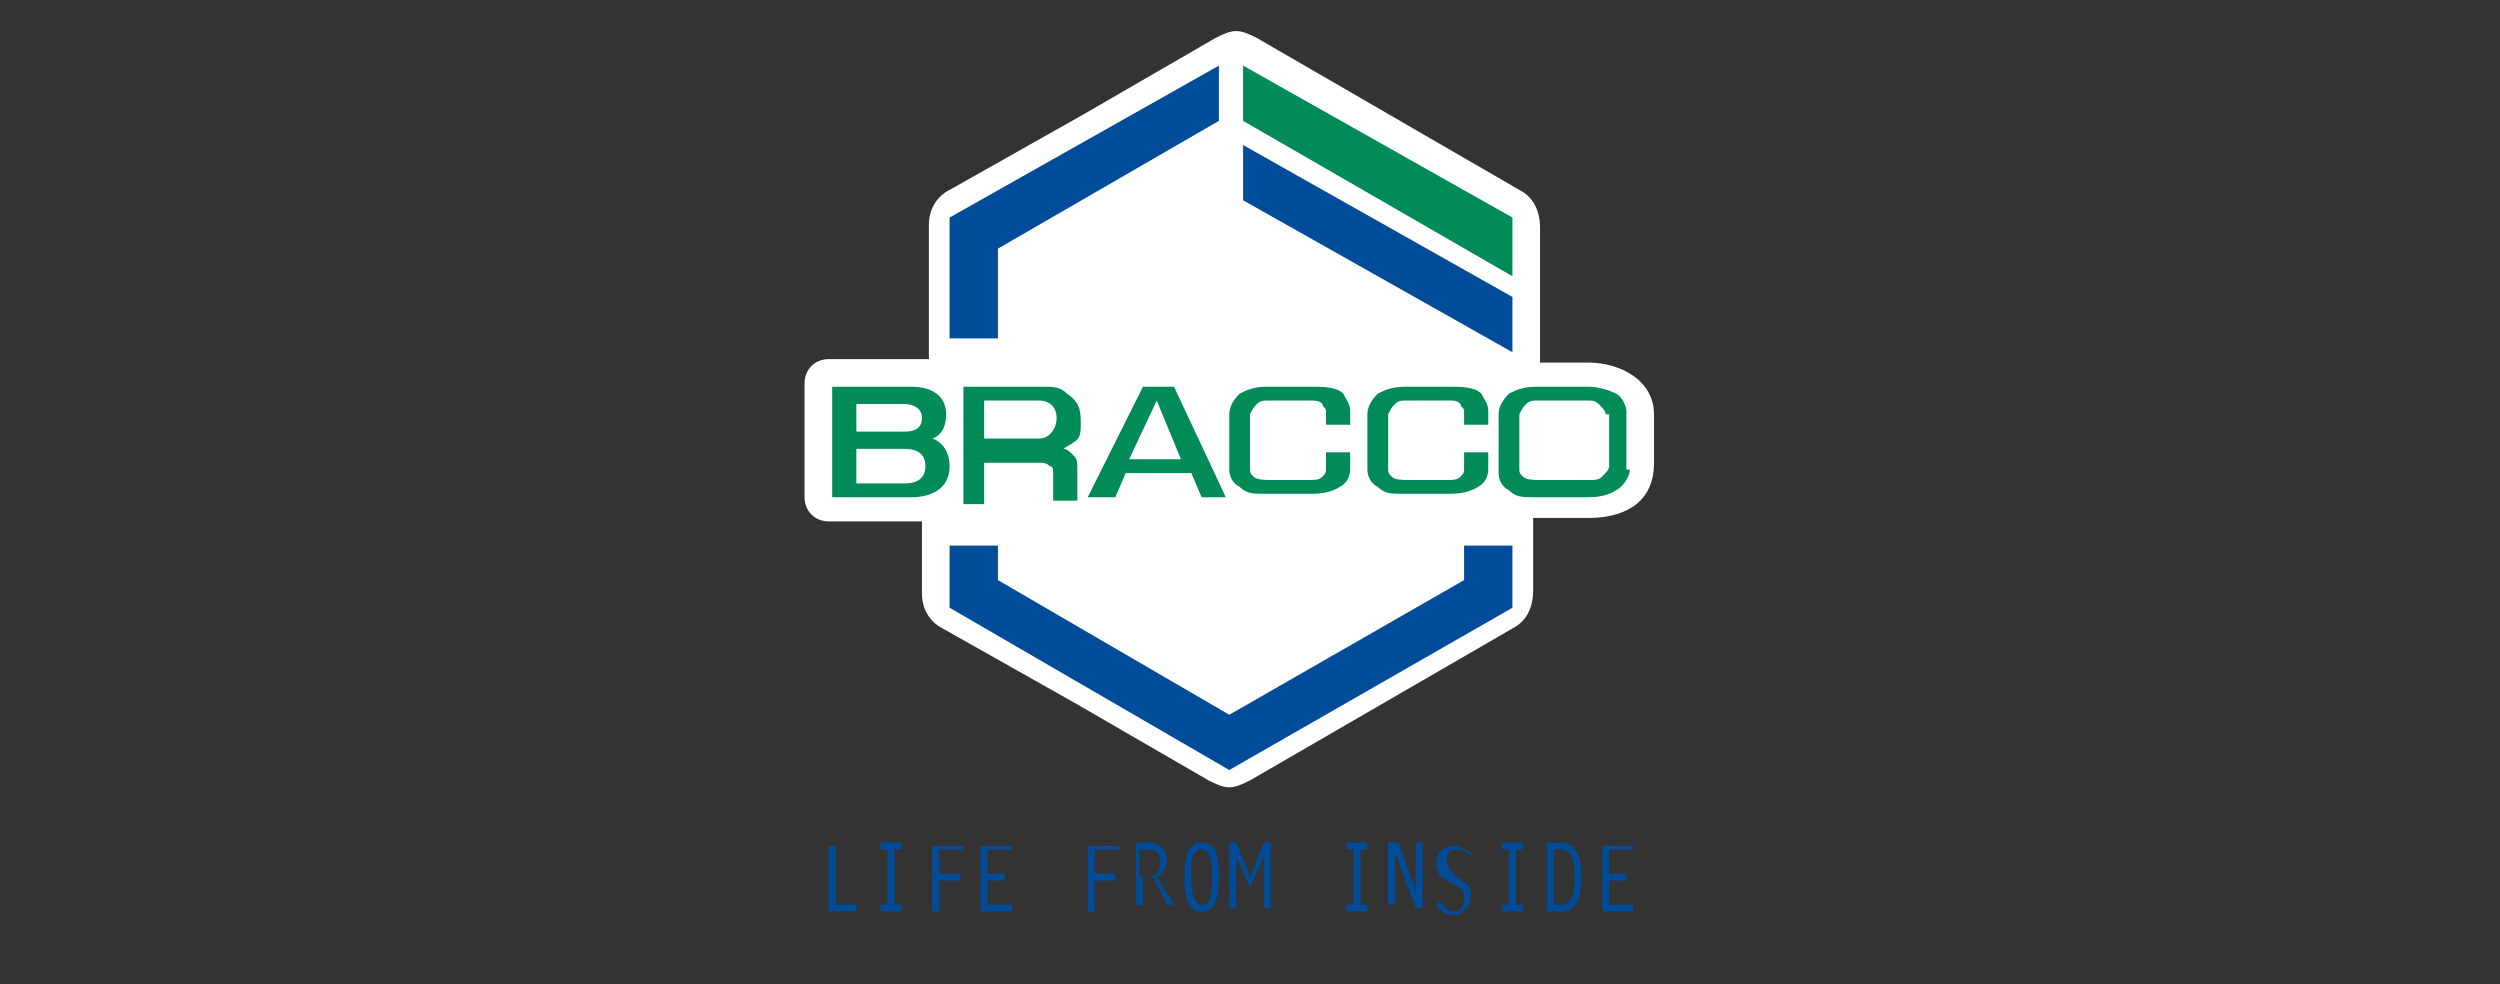 <?xml version="1.0" encoding="utf-8"?>
<!-- Generator: Adobe Illustrator 27.8.1, SVG Export Plug-In . SVG Version: 6.00 Build 0)  -->
<svg version="1.1" id="Group_21" xmlns="http://www.w3.org/2000/svg" xmlns:xlink="http://www.w3.org/1999/xlink" x="0px" y="0px"
	 viewBox="0 0 72.4 28.5" style="enable-background:new 0 0 72.4 28.5;" xml:space="preserve">
<rect x="0" y="0" width="72.4" height="28.5" fill="#333333" stroke="none"/>
<style type="text/css">
	.st0{clip-path:url(#SVGID_00000124149016888888127410000001182899187845665694_);}
	.st1{clip-path:url(#SVGID_00000067203137347678137820000016556744909949739169_);fill:#FFFFFF;}
	
		.st2{clip-path:url(#SVGID_00000067203137347678137820000016556744909949739169_);fill-rule:evenodd;clip-rule:evenodd;fill:#008B58;}
	
		.st3{clip-path:url(#SVGID_00000067203137347678137820000016556744909949739169_);fill-rule:evenodd;clip-rule:evenodd;fill:#004C99;}
</style>
<g>
	<g>
		<defs>
			<rect id="SVGID_1_" x="11.9" y="-3.1" width="47.4" height="33.5"/>
		</defs>
		<clipPath id="SVGID_00000034085433764060797140000015989230616538218911_">
			<use xlink:href="#SVGID_1_"  style="overflow:visible;"/>
		</clipPath>
		<g style="clip-path:url(#SVGID_00000034085433764060797140000015989230616538218911_);">
			<defs>
				<rect id="SVGID_00000021840853221960357710000006897779738780334751_" x="11.9" y="-3.1" width="47.4" height="33.5"/>
			</defs>
			<clipPath id="SVGID_00000166646781275073725900000000017931368343198895_">
				<use xlink:href="#SVGID_00000021840853221960357710000006897779738780334751_"  style="overflow:visible;"/>
			</clipPath>
			<path style="clip-path:url(#SVGID_00000166646781275073725900000000017931368343198895_);fill:#FFFFFF;" d="M46,10.5h-1.4
				c0,0,0,0,0,0V6.6c0-0.5-0.2-0.9-0.6-1.1l-3.8-2.2l-3.8-2.2c-0.2-0.1-0.4-0.2-0.6-0.2c-0.2,0-0.4,0.1-0.6,0.2l-3.8,2.2l-3.9,2.2
				c-0.4,0.2-0.6,0.6-0.6,1v3.9H26H24c-0.4,0-0.7,0.3-0.7,0.7v3.3c0,0.4,0.3,0.7,0.7,0.7h2.4h0.3v2.1c0,0.4,0.2,0.8,0.6,1l3.9,2.2
				l3.8,2.2c0.2,0.1,0.4,0.2,0.6,0.2c0.2,0,0.4-0.1,0.6-0.2l3.8-2.2l3.8-2.2c0.4-0.2,0.6-0.6,0.6-1.1v-2.1H46c0.5,0,1.9-0.1,1.9-1.6
				v-1.4C47.9,11,46.9,10.5,46,10.5"/>
			
				<polygon style="clip-path:url(#SVGID_00000166646781275073725900000000017931368343198895_);fill-rule:evenodd;clip-rule:evenodd;fill:#008B58;" points="
				36,1.9 43.8,6.3 43.8,8 36,3.5 			"/>
			
				<polygon style="clip-path:url(#SVGID_00000166646781275073725900000000017931368343198895_);fill-rule:evenodd;clip-rule:evenodd;fill:#004C99;" points="
				43.8,8.6 43.8,10.2 36,5.8 36,4.2 			"/>
			
				<polygon style="clip-path:url(#SVGID_00000166646781275073725900000000017931368343198895_);fill-rule:evenodd;clip-rule:evenodd;fill:#004C99;" points="
				35.3,1.9 27.5,6.3 27.5,9.8 28.9,9.8 28.9,7.2 35.3,3.5 			"/>
			
				<polygon style="clip-path:url(#SVGID_00000166646781275073725900000000017931368343198895_);fill-rule:evenodd;clip-rule:evenodd;fill:#004C99;" points="
				35.6,22.3 27.5,17.6 27.5,15.8 28.9,15.8 28.9,16.8 35.6,20.7 42.4,16.8 42.4,15.8 43.8,15.8 43.8,17.6 			"/>
			
				<path style="clip-path:url(#SVGID_00000166646781275073725900000000017931368343198895_);fill-rule:evenodd;clip-rule:evenodd;fill:#008B58;" d="
				M46.5,12c0-0.1-0.1-0.2-0.2-0.3c-0.1-0.1-0.2-0.1-0.3-0.1h-1.5c-0.1,0-0.2,0-0.3,0.1c-0.1,0.1-0.1,0.1-0.2,0.3v1.5
				c0,0.2,0,0.2,0.1,0.3c0.1,0.1,0.3,0.1,0.5,0.1H46c0.2,0,0.3,0,0.4-0.1c0.1-0.1,0.2-0.2,0.2-0.3V12 M47.2,13.6
				c0,0.2-0.2,0.5-0.4,0.6c-0.3,0.2-0.7,0.2-0.8,0.2h-1.6c-0.3,0-0.5,0-0.7-0.2c-0.2-0.1-0.3-0.3-0.3-0.5V12c0-0.2,0.1-0.4,0.3-0.6
				c0.2-0.1,0.4-0.2,0.8-0.2H46c0.3,0,0.6,0.1,0.8,0.2c0.2,0.1,0.3,0.4,0.3,0.5V13.6z M42.4,12.3v-0.4c0-0.1-0.1-0.1-0.1-0.2
				c-0.1-0.1-0.2-0.1-0.3-0.1h-1.3c-0.1,0-0.2,0-0.3,0.1c-0.1,0.1-0.1,0.1-0.2,0.3v1.5c0,0.2,0,0.2,0.1,0.3c0.1,0.1,0.3,0.1,0.5,0.1
				h1.1c0.2,0,0.3,0,0.4-0.1c0.1-0.1,0.1-0.1,0.1-0.3v-0.4h0.7v0.5c0,0.2-0.1,0.4-0.3,0.5c-0.3,0.2-0.7,0.2-0.8,0.2h-1.4
				c-0.3,0-0.5,0-0.7-0.2c-0.2-0.1-0.3-0.3-0.3-0.5V12c0-0.2,0.1-0.4,0.3-0.6c0.2-0.1,0.4-0.2,0.8-0.2h1.3c0.3,0,0.7,0,0.9,0.2
				c0.1,0.2,0.2,0.3,0.2,0.5v0.4H42.4z M38.4,12.3v-0.4c0-0.1-0.1-0.1-0.1-0.2c-0.1-0.1-0.2-0.1-0.3-0.1h-1.3c-0.1,0-0.2,0-0.3,0.1
				c-0.1,0.1-0.1,0.1-0.2,0.3v1.5c0,0.2,0,0.2,0.1,0.3c0.1,0.1,0.3,0.1,0.5,0.1h1.1c0.2,0,0.3,0,0.4-0.1c0.1-0.1,0.1-0.1,0.1-0.3
				v-0.4h0.7v0.5c0,0.2-0.1,0.4-0.3,0.5c-0.3,0.2-0.7,0.2-0.8,0.2h-1.4c-0.3,0-0.5,0-0.7-0.2c-0.2-0.1-0.3-0.3-0.3-0.5V12
				c0-0.2,0.1-0.4,0.3-0.6c0.2-0.1,0.4-0.2,0.8-0.2H38c0.3,0,0.7,0,0.9,0.2c0.1,0.2,0.2,0.3,0.2,0.5v0.4H38.4z M32.7,13.3l0.8-1.7
				l0.7,1.7H32.7z M31.5,14.4l1.6-3.2H34l1.5,3.2h-0.7l-0.3-0.7h-1.9l-0.3,0.7H31.5z M28.5,12.7v-1.1h1.6c0.3,0,0.5,0.2,0.5,0.5
				c0,0.3-0.2,0.6-0.5,0.6H28.5z M27.9,14.4v-3.2h2.3c0.3,0,0.5,0,0.7,0.2c0.3,0.2,0.4,0.4,0.4,0.8c0,0.3,0,0.5-0.2,0.6
				c-0.1,0.1-0.2,0.1-0.3,0.2c0.1,0,0.2,0.1,0.3,0.2c0.1,0.1,0.1,0.2,0.1,0.4v0.9h-0.7v-0.8c0-0.1,0-0.2-0.1-0.2
				c-0.1-0.1-0.2-0.1-0.3-0.1h-1.6v1.2H27.9z M24.8,13v1h1.4c0.3,0,0.6-0.1,0.6-0.5c0-0.4-0.3-0.5-0.6-0.5H24.8z M24.8,11.7v0.8h1.4
				c0.3,0,0.5-0.1,0.5-0.4c0-0.3-0.3-0.4-0.5-0.4H24.8z M24.1,14.4v-3.2h2.3c0.5,0,1,0.2,1,0.8c0,0.3-0.1,0.6-0.4,0.7
				c0.3,0.1,0.5,0.4,0.5,0.8c0,0.7-0.6,0.9-1.1,0.9L24.1,14.4z"/>
			
				<path style="clip-path:url(#SVGID_00000166646781275073725900000000017931368343198895_);fill-rule:evenodd;clip-rule:evenodd;fill:#004C99;" d="
				M47.3,24.6h-0.7v0.7h0.5v0.2h-0.5v0.7h0.7v0.2h-0.9v-1.9h0.9V24.6z M45,26.2h0.2c0.2,0,0.4-0.1,0.4-0.8c0-0.7-0.2-0.8-0.4-0.8H45
				V26.2z M44.8,24.4h0.4c0.3,0,0.6,0.2,0.6,1c0,0.7-0.2,1-0.6,1h-0.4V24.4z M44.1,24.6h-0.2v1.6h0.2v0.2h-0.6v-0.2h0.2v-1.6h-0.2
				v-0.2h0.6V24.6z M42.6,24.8c-0.1-0.1-0.2-0.2-0.4-0.2c-0.2,0-0.3,0.1-0.3,0.3c0,0.1,0,0.2,0.2,0.4l0.1,0.1
				c0.3,0.2,0.4,0.3,0.4,0.5c0,0.3-0.2,0.6-0.5,0.6c-0.2,0-0.4-0.1-0.5-0.3l0.1-0.1c0.1,0.1,0.2,0.3,0.4,0.3c0.2,0,0.3-0.1,0.3-0.4
				c0-0.2,0-0.2-0.3-0.4l-0.2-0.1c-0.2-0.1-0.3-0.2-0.3-0.5c0-0.3,0.2-0.5,0.5-0.5c0.2,0,0.3,0.1,0.5,0.2L42.6,24.8z M40.3,24.4h0.2
				l0.5,1.4l0-1.4h0.2v1.9h-0.2l-0.6-1.6l0,1.5h-0.2V24.4z M39.6,24.6h-0.2v1.6h0.2v0.2H39v-0.2h0.2v-1.6H39v-0.2h0.6V24.6z
				 M36.6,24.4h0.2v1.9h-0.2v-1.5l-0.4,0.9l-0.4-0.9l0,1.5h-0.2v-1.9h0.2l0.4,1L36.6,24.4z M35.1,25.4c0-0.2,0-0.8-0.3-0.8
				c-0.4,0-0.3,0.7-0.3,0.8c0,0.2,0,0.8,0.3,0.8C35,26.2,35.1,26.1,35.1,25.4 M34.8,24.4c0.5,0,0.5,0.6,0.5,1c0,0.3,0,1-0.5,1
				c-0.5,0-0.5-0.7-0.5-1C34.3,24.6,34.5,24.4,34.8,24.4 M33.2,25.4c0.2,0,0.4-0.1,0.4-0.4c0-0.3-0.1-0.4-0.4-0.4h-0.2v0.8H33.2z
				 M32.9,24.4h0.4c0.4,0,0.5,0.4,0.5,0.5c0,0.2-0.1,0.4-0.3,0.5l0.5,0.8h-0.2l-0.4-0.8c-0.1,0-0.2,0-0.3,0v0.8h-0.2V24.4z
				 M32.4,24.6h-0.7v0.7h0.6v0.2h-0.6v0.9h-0.2v-1.9h0.9V24.6z M29.3,24.6h-0.7v0.7h0.5v0.2h-0.5v0.7h0.7v0.2h-0.9v-1.9h0.9V24.6z
				 M27.9,24.6h-0.7v0.7h0.6v0.2h-0.6v0.9h-0.2v-1.9h0.9V24.6z M26.1,24.6h-0.2v1.6h0.2v0.2h-0.6v-0.2h0.2v-1.6h-0.2v-0.2h0.6V24.6z
				 M24.1,26.2h0.7v0.2H24v-1.9h0.2V26.2z"/>
		</g>
	</g>
</g>
</svg>
